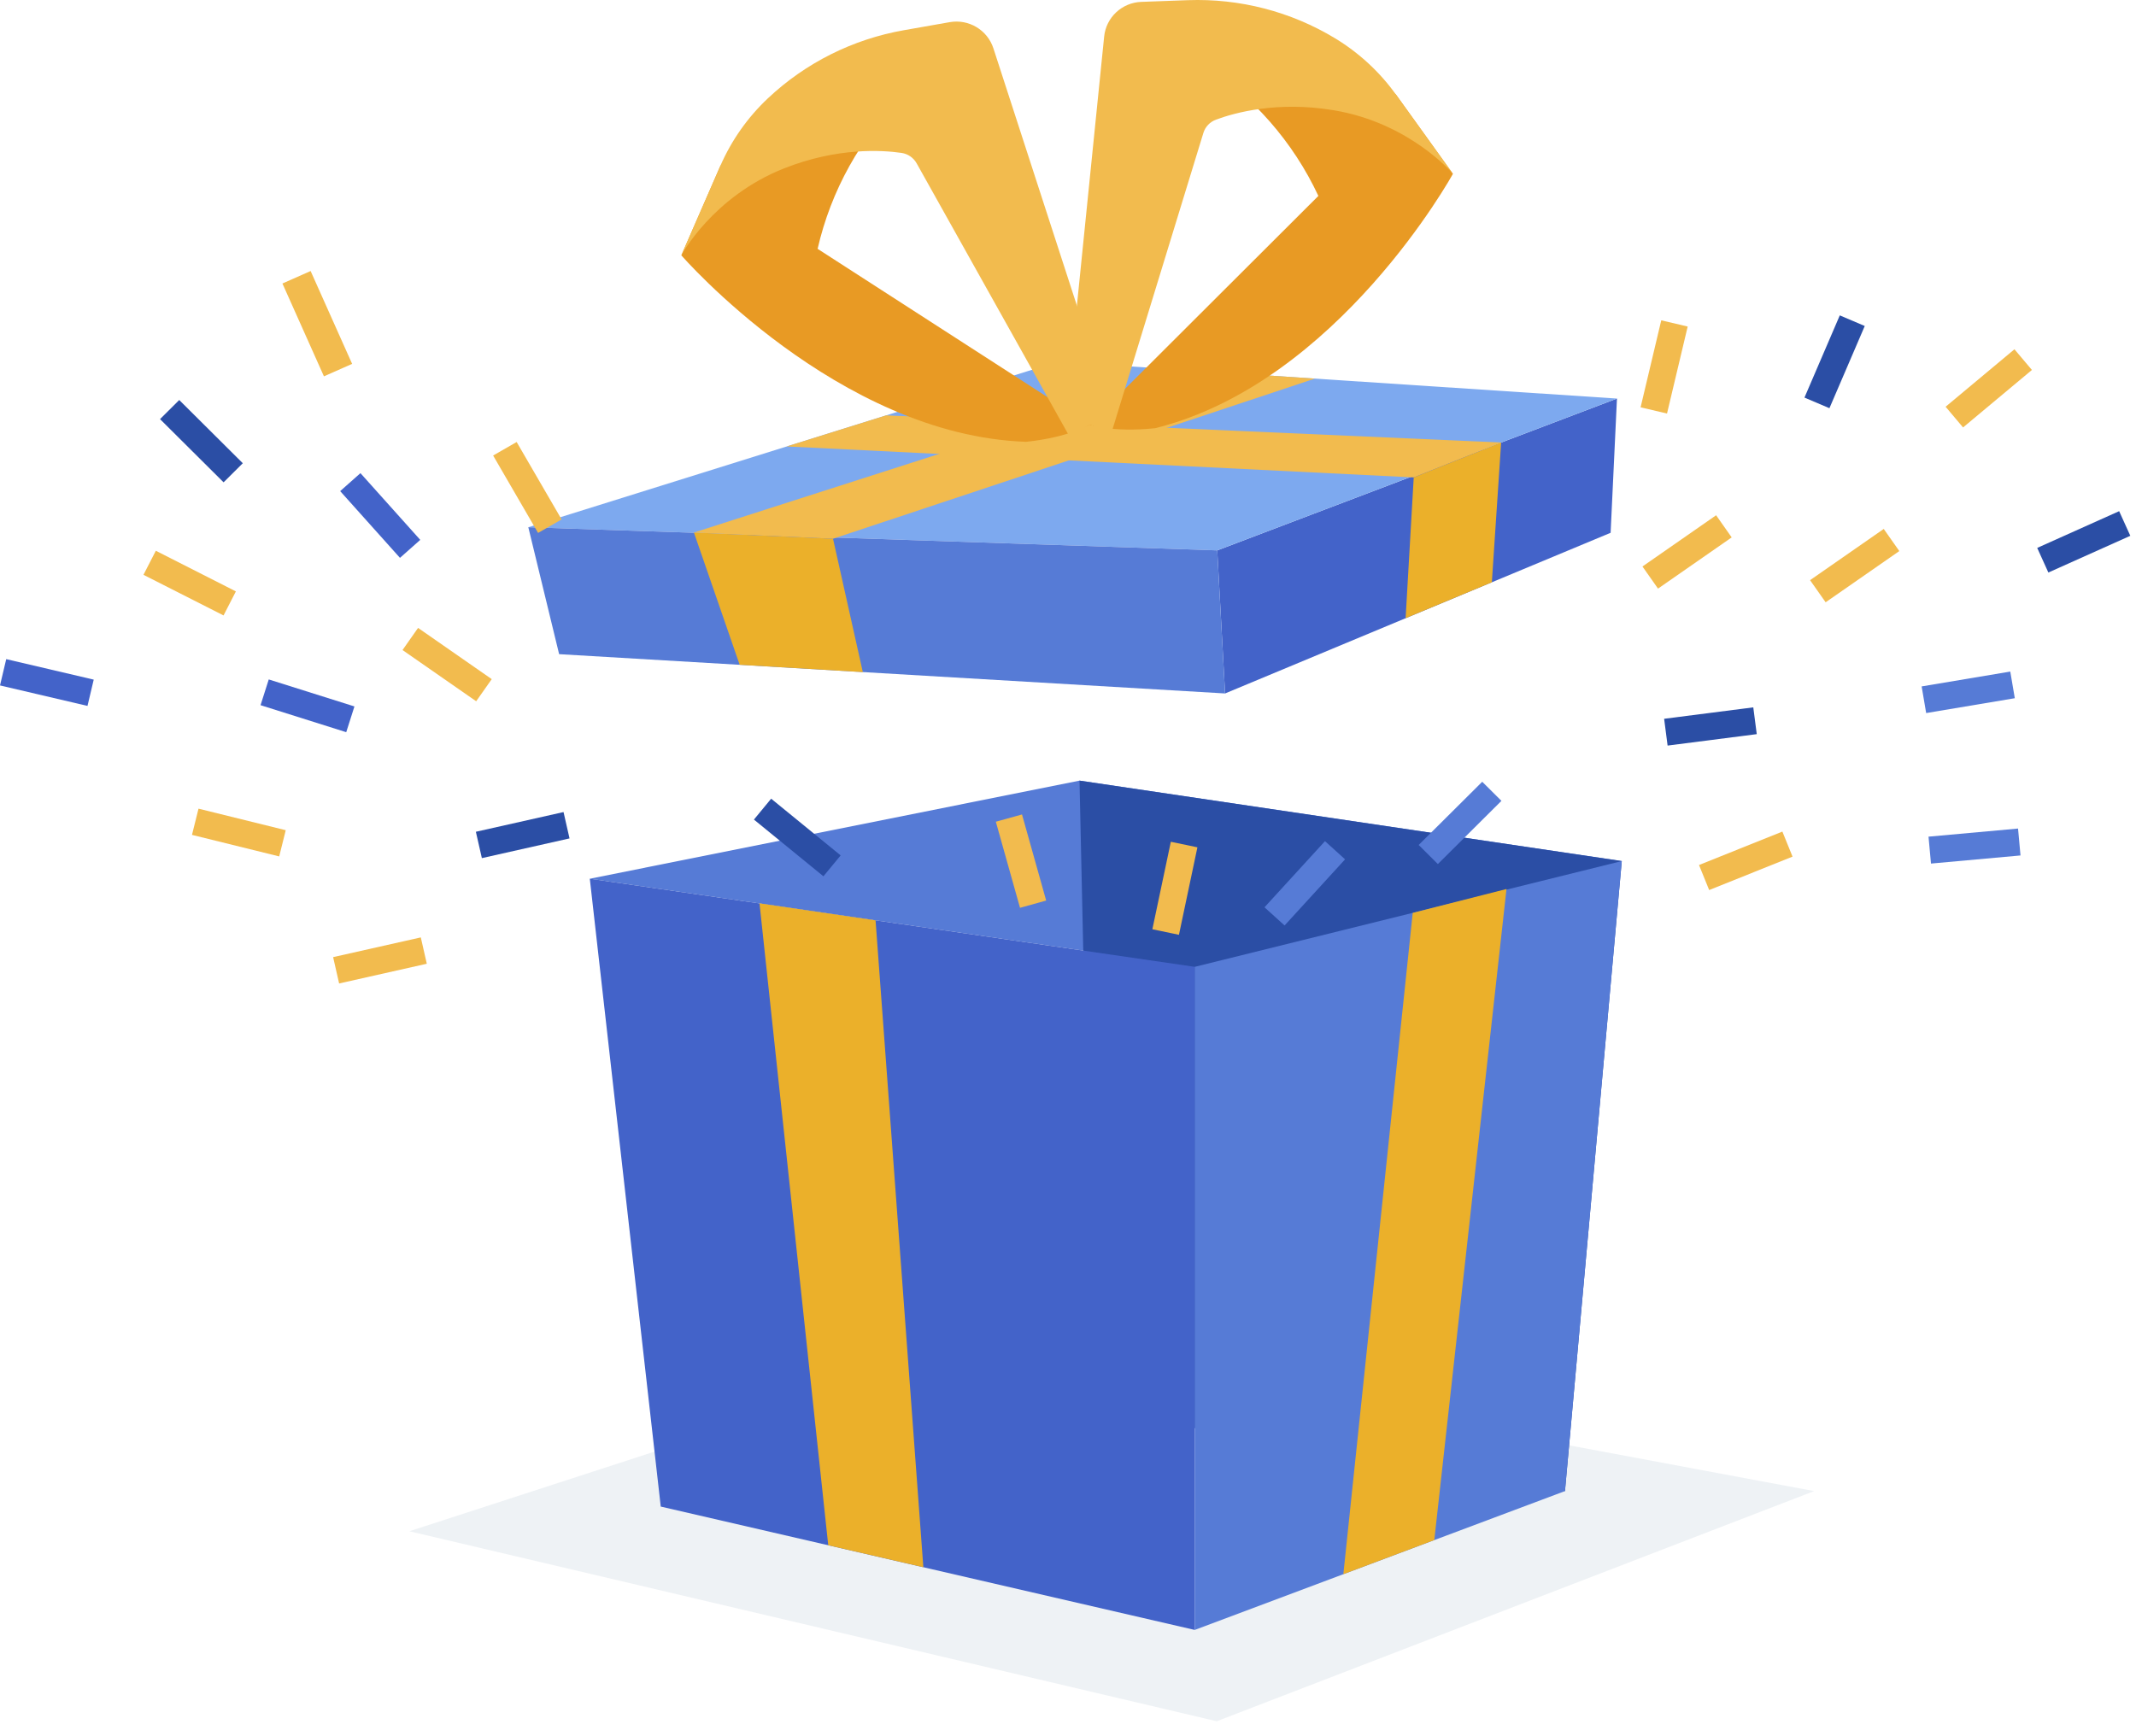 <?xml version="1.0" encoding="UTF-8"?> <svg xmlns="http://www.w3.org/2000/svg" width="139" height="113" viewBox="0 0 139 113" fill="none"> <path d="M22.915 23.681L20.214 17.638L18.379 18.45L21.08 24.492L22.915 23.681Z" fill="#F2BB4E"></path> <path opacity="0.47" d="M79.178 112.02L26.636 99.654L65.115 87.155L118.058 97.04L79.178 112.02Z" fill="#DCE4EA"></path> <path d="M38.381 57.188L70.249 50.803L105.536 56.038L77.747 62.922L38.381 57.188Z" fill="#567BD6"></path> <path d="M70.249 50.803L71.152 91.827L101.841 97.04L105.537 56.038L70.249 50.803Z" fill="#2B4EA5"></path> <path d="M77.747 106.076L42.998 98.048L38.381 57.187L77.747 62.921V106.076Z" fill="#4363C9"></path> <path d="M77.747 62.922L105.537 56.039L101.841 97.04L77.747 106.076V62.922Z" fill="#567BD6"></path> <path d="M87.418 102.45L93.337 100.228L98.035 57.857L91.933 59.41L87.418 102.45Z" fill="#EBB02A"></path> <path d="M53.898 100.567L49.425 58.789L56.977 59.897L60.087 101.997L53.898 100.567Z" fill="#EBB02A"></path> <path d="M105.224 25.938L79.213 35.819L79.722 45.13L104.811 34.674L105.224 25.938Z" fill="#4363C9"></path> <path d="M105.224 25.938L77.966 24.138L68.85 23.537L34.38 34.312L79.213 35.819L105.224 25.938Z" fill="#7DA9EF"></path> <path d="M36.385 42.573L79.722 45.13L79.213 35.819L34.38 34.312L36.385 42.573Z" fill="#567BD6"></path> <path d="M45.157 34.658L54.209 35.062L56.148 43.741L48.134 43.265L45.157 34.658Z" fill="#EBB02A"></path> <path d="M45.157 34.658L77.966 24.138L85.564 24.64L54.209 35.062L45.157 34.658Z" fill="#F2BB4E"></path> <path d="M91.998 31.071L91.47 40.233L97.082 37.897L97.687 28.799L91.998 31.071Z" fill="#EBB02A"></path> <path d="M97.688 28.799L57.663 27.033L51.194 29.054L91.999 31.07L97.688 28.799Z" fill="#F2BB4E"></path> <path d="M44.338 16.616C44.338 16.616 54.499 28.335 66.776 28.753C69.626 28.453 70.919 27.62 70.919 27.62L53.206 16.194C54.075 12.4 56.007 8.934 58.78 6.191C59.939 5.045 58.685 3.139 57.166 3.74L52.089 5.738L46.882 10.787L44.338 16.616Z" fill="#E89A24"></path> <path d="M69.622 28.453L59.649 10.627C59.442 10.258 59.078 10.011 58.658 9.95C57.395 9.767 54.499 9.588 51.033 10.954C46.362 12.8 44.334 16.62 44.334 16.62L46.879 10.787C47.602 9.132 48.654 7.636 49.974 6.396C52.422 4.09 55.494 2.553 58.815 1.967L61.802 1.442C63.042 1.225 64.255 1.948 64.645 3.143L72.3 26.733L69.622 28.453Z" fill="#F2BB4E"></path> <path d="M94.55 11.312C94.55 11.312 87.09 24.895 75.177 27.867C72.327 28.167 70.889 27.623 70.889 27.623L85.793 12.75C84.145 9.223 81.524 6.236 78.234 4.136C76.857 3.257 77.683 1.134 79.294 1.4L84.676 2.294L90.832 6.141L94.55 11.312Z" fill="#E89A24"></path> <path d="M72.327 28.167L78.31 8.652C78.433 8.249 78.739 7.929 79.137 7.785C80.334 7.34 83.127 6.56 86.803 7.176C91.761 8.005 94.55 11.312 94.55 11.312L90.832 6.141C89.776 4.672 88.429 3.432 86.88 2.492C83.999 0.749 80.671 -0.11 77.3 0.011L74.27 0.122C73.012 0.167 71.979 1.13 71.853 2.378L69.355 27.041L72.327 28.167Z" fill="#F2BB4E"></path> <path d="M107.895 38.307L112.689 34.974L111.676 33.533L106.883 36.867L107.895 38.307Z" fill="#F2BB4E"></path> <path d="M118.803 39.197L123.597 35.864L122.584 34.423L117.79 37.757L118.803 39.197Z" fill="#F2BB4E"></path> <path d="M119.05 26.566L121.349 21.216L119.724 20.525L117.425 25.875L119.05 26.566Z" fill="#2B4EA5"></path> <path d="M108.481 26.913L109.826 21.251L108.106 20.847L106.761 26.509L108.481 26.913Z" fill="#F2BB4E"></path> <path d="M108.519 48.522L114.321 47.778L114.095 46.035L108.293 46.779L108.519 48.522Z" fill="#2B4EA5"></path> <path d="M133.297 37.26L138.63 34.87L137.904 33.267L132.571 35.658L133.297 37.26Z" fill="#2B4EA5"></path> <path d="M83.594 60.23L87.531 55.926L86.223 54.743L82.287 59.047L83.594 60.23Z" fill="#567BD6"></path> <path d="M127.746 27.818L132.227 24.077L131.09 22.731L126.61 26.471L127.746 27.818Z" fill="#F2BB4E"></path> <path d="M93.569 56.233L97.706 52.12L96.456 50.877L92.32 54.991L93.569 56.233Z" fill="#567BD6"></path> <path d="M125.659 56.201L131.484 55.673L131.324 53.922L125.498 54.45L125.659 56.201Z" fill="#567BD6"></path> <path d="M125.345 46.406L131.113 45.44L130.819 43.706L125.051 44.672L125.345 46.406Z" fill="#567BD6"></path> <path d="M49.062 53.338L53.584 57.029L54.705 55.67L50.183 51.979L49.062 53.338Z" fill="#2B4EA5"></path> <path d="M111.224 57.925L116.649 55.749L115.988 54.119L110.563 56.295L111.224 57.925Z" fill="#F2BB4E"></path> <path d="M76.192 54.783L74.99 60.476L76.72 60.837L77.921 55.144L76.192 54.783Z" fill="#F2BB4E"></path> <path d="M64.804 53.478L66.378 59.081L68.08 58.608L66.507 53.005L64.804 53.478Z" fill="#F2BB4E"></path> <path d="M32 44.198L27.206 40.864L26.194 42.305L30.987 45.638L32 44.198Z" fill="#F2BB4E"></path> <path d="M23.065 45.975L17.489 44.218L16.955 45.893L22.531 47.651L23.065 45.975Z" fill="#4363C9"></path> <path d="M27.348 35.135L23.456 30.792L22.137 31.962L26.028 36.305L27.348 35.135Z" fill="#4363C9"></path> <path d="M36.546 33.804L33.621 28.766L32.09 29.645L35.015 34.683L36.546 33.804Z" fill="#F2BB4E"></path> <path d="M36.672 52.849L30.967 54.132L31.357 55.847L37.062 54.564L36.672 52.849Z" fill="#2B4EA5"></path> <path d="M27.384 61.006L21.678 62.29L22.068 64.004L27.774 62.721L27.384 61.006Z" fill="#F2BB4E"></path> <path d="M6.099 44.23L0.405 42.897L-0 44.608L5.694 45.941L6.099 44.23Z" fill="#4363C9"></path> <path d="M15.8 30.147L11.664 26.033L10.414 27.276L14.55 31.39L15.8 30.147Z" fill="#2B4EA5"></path> <path d="M15.35 38.488L10.14 35.843L9.336 37.409L14.547 40.053L15.35 38.488Z" fill="#F2BB4E"></path> <path d="M18.595 54.03L12.918 52.628L12.493 54.334L18.169 55.736L18.595 54.03Z" fill="#F2BB4E"></path> </svg> 
